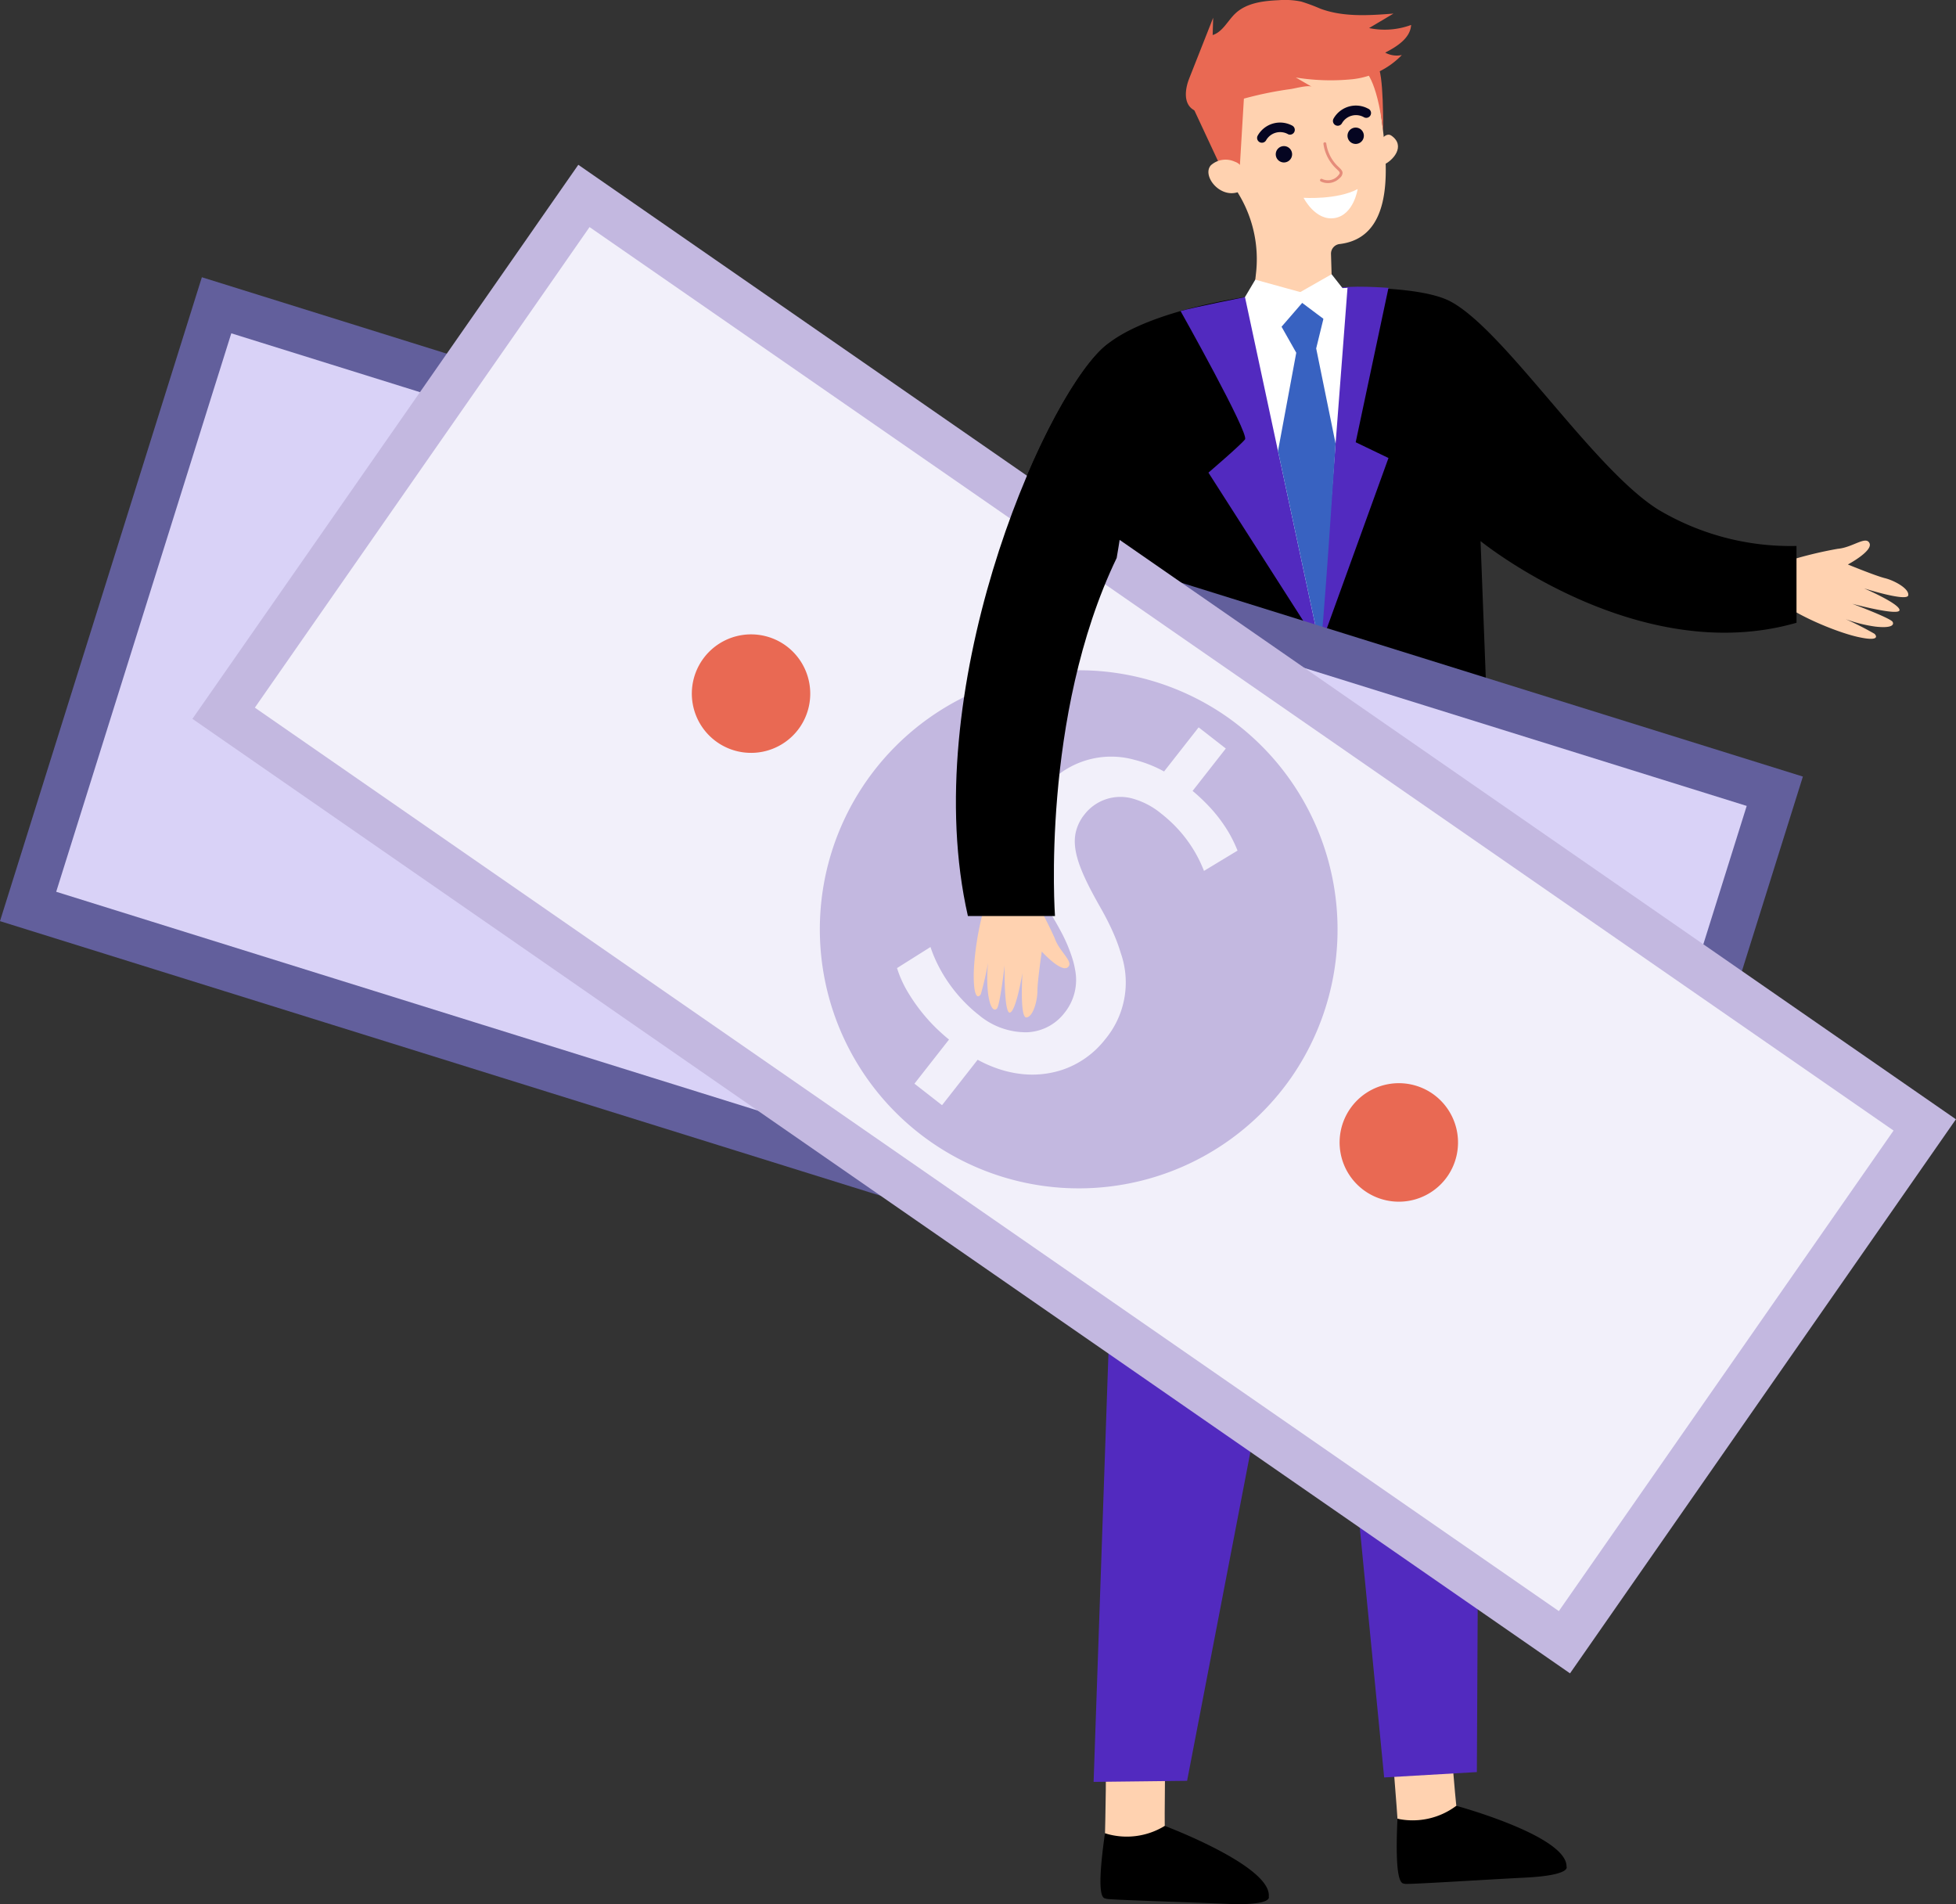 <svg xmlns="http://www.w3.org/2000/svg" width="207.235" height="201.695" viewBox="0 0 207.235 201.695">
  <rect x="0" y="0" width="207.235" height="201.695" fill="#333333" stroke="none"/>
  <g id="Group_1828" data-name="Group 1828" transform="translate(-1037.384 -1255.765)">
    <path id="Path_23010" data-name="Path 23010" d="M728.035,1481.1s.748,9.361.834,9.488-.56,1.368-.56,1.368l-2.9.806-2.808-.985s-.584-8.714-1-10.059,6.429-.619,6.429-.619" transform="translate(462.843 -43.359)" fill="#ffd2b0"/>
    <path id="Path_23011" data-name="Path 23011" d="M725.436,1520.708a7.7,7.7,0,0,0,6.231-1.371s11.72,3.179,11.679,6.437c0,0,.573.916-4.351,1.169s-12.567.751-12.782.657-1.126.514-.778-6.891" transform="translate(460.009 -72.293)"/>
    <path id="Path_23012" data-name="Path 23012" d="M606.914,1488.339s-.135,9.39-.062,9.525-.685,1.31-.685,1.31l-2.962.531-2.7-1.243s.238-8.73-.045-10.107,6.458-.015,6.458-.015" transform="translate(553.952 -48.506)" fill="#ffd2b0"/>
    <path id="Path_23013" data-name="Path 23013" d="M599.217,1528.732a7.7,7.7,0,0,0,6.333-.782s11.37,4.261,11.022,7.5c0,0,.484.965-4.442.757s-12.582-.427-12.788-.541-1.169.407-.126-6.934" transform="translate(555.236 -78.777)"/>
    <path id="Path_23014" data-name="Path 23014" d="M599.08,1111.027l-3.268,94.345,9.906-.114,13.877-72.073,7,71.717,9.822-.57.507-98.695-22.935,1.07Z" transform="translate(557.438 239.14)" fill="#522abf"/>
    <path id="Path_23015" data-name="Path 23015" d="M887.069,979.473a43.063,43.063,0,0,1,5.625-1.391c1.567-.13,2.988-1.42,3.365-.59s-2.293,2.252-2.293,2.252,2.96,1.215,3.926,1.45,2.586,1.1,2.469,1.815-4.679-.734-4.679-.734,3.721,1.6,3.755,2.289-5-.654-5-.654,4.053,1.515,4.267,1.911-.285.685-1.849.5a15,15,0,0,1-3.115-.783,33.952,33.952,0,0,1,3.046,1.547c.279.269.466.843-1.823.32s-7.052-2.462-9.04-4.4Z" transform="translate(339.398 335.814)" fill="#ffd2b0"/>
    <path id="Path_23016" data-name="Path 23016" d="M626.026,896.252a27.361,27.361,0,0,1-14.654-3.854c-6.92-4.337-16.235-18.968-22-22.043s-30.372-1.153-36.909,5-19.607,36.408-14.225,60.1h9.227s-1.538-21.146,6.536-37.934l.288,37.934h39.783l-1.52-39.719s16.627,13.506,33.475,8.65Z" transform="translate(601.694 417.344)"/>
    <path id="Path_23017" data-name="Path 23017" d="M717.739,804.123s.692-1.181,1.314-.75c1.586,1.1.149,2.7-.846,3.1Z" transform="translate(465.738 466.753)" fill="#ffd2b0"/>
    <path id="Path_23018" data-name="Path 23018" d="M661.685,761.757l-.009,0c0-.12,0-.24-.011-.361a9.306,9.306,0,1,0-17.568,4.765c.98,2.125,1.841,3.942,2.729,5.444a13.289,13.289,0,0,1,1.727,8.256l-.254,2.254c5.878,2.724,8.326-.246,8.326-.246l-.121-4.1a1.032,1.032,0,0,1,.915-1.053h.01c7.055-.853,4.434-11.766,4.257-14.955" transform="translate(521.897 504.898)" fill="#ffd2b0"/>
    <path id="Path_23019" data-name="Path 23019" d="M675.386,808.99a.866.866,0,1,0-.817.912.866.866,0,0,0,.817-.912" transform="translate(498.893 463.07)" fill="#050521"/>
    <path id="Path_23020" data-name="Path 23020" d="M706.05,801.05a.866.866,0,1,0-.817.913.867.867,0,0,0,.817-.913" transform="translate(475.831 469.047)" fill="#050521"/>
    <path id="Path_23021" data-name="Path 23021" d="M666.218,800.271a.507.507,0,0,1-.477-.744,2.722,2.722,0,0,1,3.654-1.072.508.508,0,0,1-.4.932,1.713,1.713,0,0,0-2.353.614.51.51,0,0,1-.421.27" transform="translate(504.89 470.611)" fill="#050521"/>
    <path id="Path_23022" data-name="Path 23022" d="M698.626,792.993a.508.508,0,0,1-.477-.744,2.721,2.721,0,0,1,3.654-1.072.507.507,0,1,1-.4.931,1.713,1.713,0,0,0-2.353.615.51.51,0,0,1-.421.27" transform="translate(480.516 476.09)" fill="#050521"/>
    <path id="Path_23023" data-name="Path 23023" d="M638.493,783.018l3.22,6.9,1.671-.431.566-9.433Z" transform="translate(525.338 484.236)" fill="#e96953"/>
    <path id="Path_23024" data-name="Path 23024" d="M648.436,814.848a1.38,1.38,0,0,0-.76-.616,2.331,2.331,0,0,0-2.537.377c-1.078,1.2,1.384,4.1,3.57,2.474,0,0,.613-.684-.273-2.236" transform="translate(520.537 458.662)" fill="#ffd2b0"/>
    <path id="Path_23025" data-name="Path 23025" d="M694.234,810.631a1.734,1.734,0,0,1-1.58.04.151.151,0,0,1,.145-.265,1.413,1.413,0,0,0,1.669-.333c.128-.13.192-.233.192-.306,0-.1-.132-.23-.313-.4a4.433,4.433,0,0,1-1.409-2.668.151.151,0,0,1,.3-.055,4.115,4.115,0,0,0,1.321,2.506c.225.217.4.388.406.617a.75.75,0,0,1-.278.521,2,2,0,0,1-.448.346" transform="translate(484.663 464.315)" fill="#e58c7a"/>
    <path id="Path_23026" data-name="Path 23026" d="M685.541,827.5s3.552.239,5.73-.926c0,0-.406,2.744-2.443,3.073s-3.287-2.147-3.287-2.147" transform="translate(489.954 449.217)" fill="#fff"/>
    <path id="Path_23027" data-name="Path 23027" d="M711.338,773.281s1.386.864,2.026,6.485c0,0,.107-6.31-.631-6.964s-1.4.479-1.4.479" transform="translate(470.552 489.85)" fill="#e96953"/>
    <path id="Path_23028" data-name="Path 23028" d="M639.8,869.512s-5.6,1.114-6.826,1.482c0,0,7.291,12.984,6.826,13.591s-3.875,3.522-3.875,3.522l11.825,18.482L655,886.559l-3.472-1.67L655,868.536s-4.416-.343-5.6.113-9.6.862-9.6.862" transform="translate(529.491 417.721)" fill="#522abf"/>
    <path id="Path_23029" data-name="Path 23029" d="M660.505,869.889l7.951,37.078,2.911-38.054Z" transform="translate(508.783 417.344)" fill="#fff"/>
    <path id="Path_23030" data-name="Path 23030" d="M675.784,873.216,678.1,875l-.873,3.567,2.057,10.093s-1.458,22.436-1.648,21.548c-.347-1.615-4.455-20.777-4.455-20.777l1.935-10.408-2.405-4.249Z" transform="translate(499.604 414.104)" fill="#3862c1"/>
    <path id="Path_23031" data-name="Path 23031" d="M660.505,865.5l1.091-1.841,4.77,1.315,3.315-1.89,1.171,1.486.515-.046s-1.347,4.137-1.537,4.023-3.263-2.428-3.263-2.428l-2.694,3.111Z" transform="translate(508.783 421.73)" fill="#fff"/>
    <path id="Path_23032" data-name="Path 23032" d="M688.893,1040.1a1.074,1.074,0,1,0-1.074,1.074,1.074,1.074,0,0,0,1.074-1.074" transform="translate(489.049 289.286)" fill="#101068"/>
    <path id="Path_23033" data-name="Path 23033" d="M688.893,1072.988a1.074,1.074,0,1,0-1.074,1.074,1.074,1.074,0,0,0,1.074-1.074" transform="translate(489.049 264.525)" fill="#101068"/>
    <path id="Path_23034" data-name="Path 23034" d="M688.893,1107.367a1.074,1.074,0,1,0-1.074,1.074,1.074,1.074,0,0,0,1.074-1.074" transform="translate(489.049 238.645)" fill="#101068"/>
    <path id="Path_23035" data-name="Path 23035" d="M635.586,753.9l2.548-6.456q-.026.917-.053,1.833c1.062-.338,1.581-1.505,2.388-2.273,1.185-1.128,2.951-1.347,4.586-1.419a8.537,8.537,0,0,1,2.41.146,19.622,19.622,0,0,1,2.039.758c2.443.9,5.135.714,7.732.514l-2.583,1.534a8.071,8.071,0,0,0,4.453-.331c-.08,1.4-1.5,2.289-2.747,2.933a2.588,2.588,0,0,0,1.764.255,8.519,8.519,0,0,1-5.268,2.565,23.214,23.214,0,0,1-5.965-.185l1.7.983c-.37-.214-1.8.179-2.221.237q-1.2.163-2.379.4a38.748,38.748,0,0,0-4.491,1.187c-.888.293-2.285,1.147-3.241.724-1.363-.6-1.1-2.322-.672-3.4" transform="translate(527.783 510.201)" fill="#e96953"/>
    <path id="Path_23094" data-name="Path 23094" d="M0,0,66.737.054l.14,172.93L.14,172.93Z" transform="translate(1040.362 1351.782) rotate(-72.637)" fill="#d9d2f7"/>
    <path id="Path_23036" data-name="Path 23036" d="M149.821,864.361l-2.161,6.893-.741,2.365-.742,2.363-1.753,5.589v0l-15.991,50.994L162.9,943.312h0l4.471,1.394,10.813,3.372,3.179.992,5.21,1.624,32.035,9.988,8.586,2.675a.008.008,0,0,1,.005,0l6.449,2.013,11.752,3.663h0l4.716,1.472,24.052,7.5,2.369.737,2.372.739,19.153,5.972,21.386-68.2-64.538-20.122-9.75-3.04-18.286-5.7-3.36-1.046-9.008-2.809-.006,0-5.835-1.819h0l-.008,0-.711-.223-5.349-1.669Zm1.946,9.678,1.172-3.739,41.427,12.917,2.493.776,7.361,2.3,18.408,5.74,1.383.433,6.5,2.026,12.459,3.883,13.48,4.2,57.045,17.786-18.549,59.155-13.238-4.128-2.372-.739h0l-2.37-.74-22.638-7.059-12.221-3.81-12.937-4.034-6.761-2.108-1.8-.561-17.783-5.544-17.036-5.312-6.1-1.9L168.209,940l-5.921-1.845h0l-27.9-8.7,12.693-40.479v0l3.2-10.207.741-2.365Z" transform="translate(908.95 420.771)" fill="#625f9c"/>
    <path id="Path_23037" data-name="Path 23037" d="M459.793,1037.523a27.459,27.459,0,1,1-18.017-34.313,27.481,27.481,0,0,1,18.017,34.313" transform="translate(700.115 317.19)" fill="#f46767"/>
    <path id="Path_23038" data-name="Path 23038" d="M468.94,1018.079a11.979,11.979,0,0,0-2.92.516l.172,4.177a14.215,14.215,0,0,1,2.069-.437,15.988,15.988,0,0,1,5.979.324c.268.067.539.142.807.226a7.749,7.749,0,0,1,4.42,3.163,5.227,5.227,0,0,1,.548,4.418,5.556,5.556,0,0,1-3.142,3.516,8.663,8.663,0,0,1-.94.373,16.532,16.532,0,0,1-3.468.717c-.29.034-.591.062-.9.088-.975.068-1.9.161-2.779.285a21.439,21.439,0,0,0-3.221.682,12.217,12.217,0,0,0-2.234.9,8.546,8.546,0,0,0-2.054,1.492,8.224,8.224,0,0,0-2.032,3.449.575.575,0,0,0-.02.069,9.1,9.1,0,0,0,2.892,9.745,12.919,12.919,0,0,0,2.789,1.861l-1.776,5.663,3.486,1.089,1.707-5.439a19.623,19.623,0,0,0,2.087.458,15.839,15.839,0,0,0,3.613.189,14.5,14.5,0,0,0,2.224-.331l-.212-3.57-.034-.568a14.161,14.161,0,0,1-6.533.01c-.371-.086-.755-.189-1.15-.313a8.192,8.192,0,0,1-2.827-1.463,4.785,4.785,0,0,1-1.622-5.217,4.69,4.69,0,0,1,1.018-1.822c1.189-1.3,3.226-1.876,6.5-2.247.462-.054.952-.1,1.464-.148.579-.048,1.136-.109,1.674-.18l.5-.073c.609-.094,1.191-.2,1.742-.334q.739-.174,1.411-.393a9.444,9.444,0,0,0,6.608-6.563,9.62,9.62,0,0,0,.053-5.646v0l0,0a10.085,10.085,0,0,0-2.218-3.873s0,0,0,0a11.5,11.5,0,0,0-1.64-1.488,13.619,13.619,0,0,0-2.083-1.285l.546-1.739,1.282-4.093-3.542-1.1-.445,1.42-1.331,4.243c-.512-.15-1.038-.276-1.566-.383a19.007,19.007,0,0,0-4.891-.347" transform="translate(660.48 308.766)" fill="#ff928d"/>
    <path id="Path_23039" data-name="Path 23039" d="M661.662,1141.816a6.281,6.281,0,1,1-4.121-7.848,6.285,6.285,0,0,1,4.121,7.848" transform="translate(517.148 218.027)" fill="#f46767"/>
    <path id="Path_23040" data-name="Path 23040" d="M339.938,1041.219a6.28,6.28,0,1,1-4.121-7.849,6.285,6.285,0,0,1,4.121,7.849" transform="translate(759.114 293.757)" fill="#f46767"/>
    <path id="Path_23095" data-name="Path 23095" d="M0,0,66.782.089l.23,172.814L.23,172.814Z" transform="matrix(0.571, -0.821, 0.821, 0.571, 1061.076, 1331.316)" fill="#f2f0fa"/>
    <path id="Path_23041" data-name="Path 23041" d="M251.546,816.178l-4.132,5.93L246,824.144l-1.418,2.033-3.35,4.809v0l-30.57,43.88,29.653,20.543h0l3.848,2.664,9.3,6.446,2.735,1.9,4.483,3.105,27.566,19.094,7.389,5.117a.008.008,0,0,1,0,0l5.549,3.846,10.112,7,0,0,4.058,2.812,20.7,14.336,2.039,1.411,2.041,1.414,16.481,11.417,40.886-58.69L341.975,878.82l-8.389-5.812-15.735-10.9-2.892-2-7.752-5.37-.005,0-5.021-3.478,0,0-.007,0-.611-.426-4.6-3.189Zm-1.05,9.815,2.241-3.217,35.647,24.694,2.146,1.485,6.334,4.388,15.84,10.973,1.19.826,5.593,3.873,10.721,7.425,11.6,8.037,49.087,34-35.462,50.9L344.04,961.49,342,960.076h0l-2.039-1.413-19.48-13.494-10.516-7.284-11.132-7.712-5.818-4.03-1.547-1.072-15.3-10.6L261.5,904.316l-5.253-3.638-9.875-6.842-5.095-3.528h0l-24-16.629,24.266-34.832v0l6.12-8.782,1.418-2.035Z" transform="translate(847.109 457.043)" fill="#c3b8e0"/>
    <path id="Path_23042" data-name="Path 23042" d="M528.784,1075.9a27.44,27.44,0,1,1-6.887-38.118,27.515,27.515,0,0,1,6.887,38.118" transform="translate(645.473 293.905)" fill="#c3b8e0"/>
    <path id="Path_23043" data-name="Path 23043" d="M516.116,1089.235c.388.373.792.732,1.206,1.067l-2.746,3.5-.918,1.173,2.923,2.279,2.649-3.377,1.125-1.437a13.582,13.582,0,0,0,2.243.98,11.571,11.571,0,0,0,2.16.5s0,0,.005,0a10.148,10.148,0,0,0,4.457-.381h.007a9.676,9.676,0,0,0,4.63-3.251,9.408,9.408,0,0,0,1.661-9.151q-.2-.676-.477-1.381-.311-.79-.715-1.62c-.072-.147-.146-.3-.222-.449-.246-.481-.512-.973-.8-1.475-.252-.448-.492-.876-.71-1.286-1.552-2.895-2.23-4.9-1.837-6.608a4.7,4.7,0,0,1,.926-1.87,4.815,4.815,0,0,1,5.228-1.632,8.193,8.193,0,0,1,2.814,1.488c.327.254.63.511.911.766a14.094,14.094,0,0,1,3.7,5.366l.488-.295,3.066-1.854a14.419,14.419,0,0,0-.99-2.014,15.737,15.737,0,0,0-2.208-2.857,19.364,19.364,0,0,0-1.564-1.452l3.519-4.491-2.879-2.242-3.664,4.674a12.964,12.964,0,0,0-3.12-1.231,9.157,9.157,0,0,0-9.686,3.164.583.583,0,0,0-.046.056,8.216,8.216,0,0,0-1.692,3.627,8.508,8.508,0,0,0-.065,2.534,12.193,12.193,0,0,0,.529,2.343,21.249,21.249,0,0,0,1.268,3.03c.395.789.846,1.6,1.343,2.442.153.266.3.528.437.787a16.445,16.445,0,0,1,1.379,3.253,8.676,8.676,0,0,1,.226.983,5.541,5.541,0,0,1-1.117,4.576,5.262,5.262,0,0,1-3.957,2.06,7.765,7.765,0,0,1-5.121-1.829c-.221-.172-.438-.352-.645-.534a15.921,15.921,0,0,1-3.664-4.722,14.233,14.233,0,0,1-.815-1.946l-3.545,2.232a11.894,11.894,0,0,0,1.233,2.689,18.93,18.93,0,0,0,3.065,3.817" transform="translate(620.609 275.579)" fill="#f2f0fa"/>
    <path id="Path_23044" data-name="Path 23044" d="M712.372,1219.568a6.276,6.276,0,1,1-1.575-8.719,6.294,6.294,0,0,1,1.575,8.719" transform="translate(478.38 160.779)" fill="#e96953"/>
    <path id="Path_23045" data-name="Path 23045" d="M435.532,1027.252a6.276,6.276,0,1,1-1.575-8.719,6.293,6.293,0,0,1,1.575,8.719" transform="translate(686.589 305.554)" fill="#e96953"/>
    <path id="Path_23046" data-name="Path 23046" d="M550.422,1125.486a42.831,42.831,0,0,1,2.717,5.1c.506,1.484,2.106,2.547,1.389,3.113s-2.747-1.673-2.747-1.673-.465,3.157-.46,4.15-.439,2.768-1.168,2.829-.419-4.705-.419-4.705-.657,3.988-1.318,4.188-.574-5-.574-5-.492,4.288-.826,4.591-.736-.109-.932-1.669a14.852,14.852,0,0,1,.008-3.2,33.758,33.758,0,0,1-.767,3.323c-.194.334-.707.655-.753-1.687s.688-7.42,2.089-9.811Z" transform="translate(595.978 224.533)" fill="#ffd2b0"/>
    <path id="Path_23047" data-name="Path 23047" d="M552.462,892.3c-6.536,6.15-19.607,36.408-14.225,60.1h9.227S545.927,931.26,554,914.472c0,0,5-28.32-1.538-22.169" transform="translate(601.694 400.395)"/>
  </g>
</svg>
